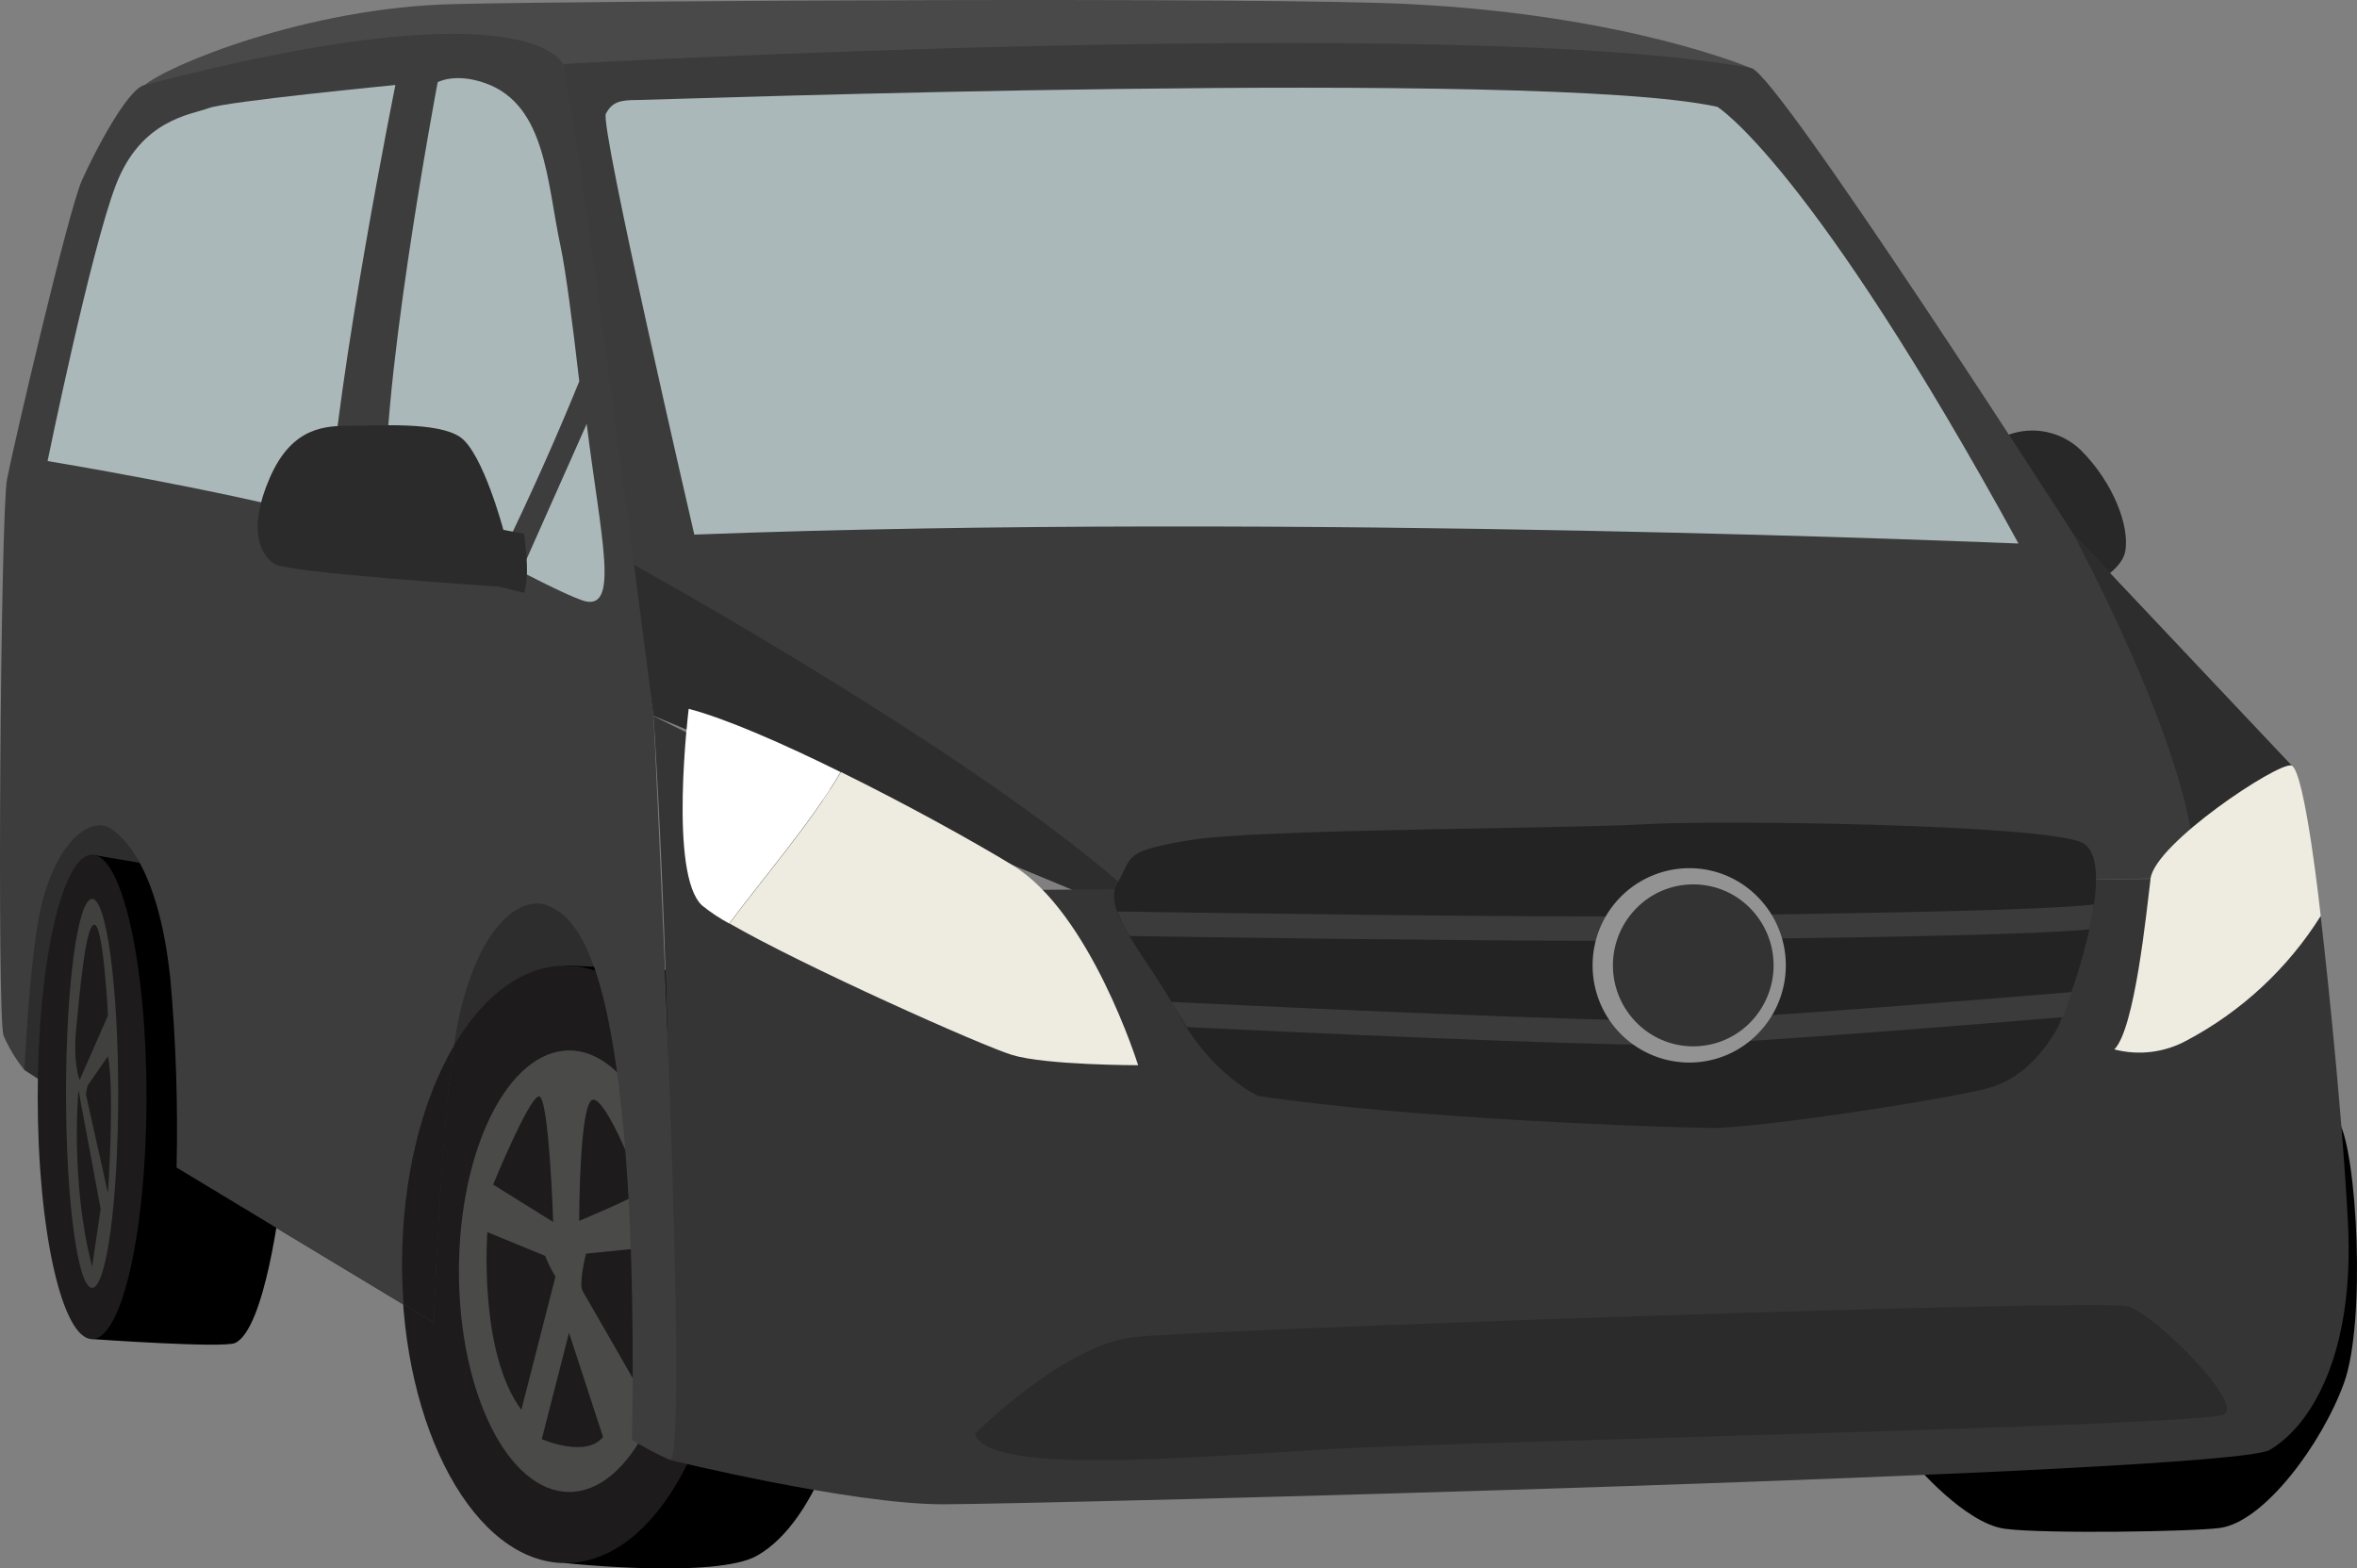 <svg width="260" height="173" viewBox="0 0 260 173" fill="none" xmlns="http://www.w3.org/2000/svg">
<rect x="0" y="0" width="260" height="173" fill="#808080" stroke="none"/>
<g clip-path="url(#clip0_3891_69536)">
<path d="M211.083 161.339C211.083 161.339 216.716 168.077 221.219 168.636C225.723 169.196 241.869 168.945 244.866 168.536C249.745 167.885 256.124 159.277 258.568 152.539C261.012 145.8 259.999 127.106 257.999 123.741C256.835 121.779 251.997 114.164 251.997 114.164L211.083 161.339Z" fill="black"/>
<path d="M221.471 47.984C224.257 46.933 227.402 47.584 229.54 49.654C233.105 53.211 234.98 58.078 234.42 60.884C233.859 63.689 227.665 66.144 227.665 66.144L221.471 47.984Z" fill="#282828"/>
<path d="M2.695 118.031L19.477 128.81L44.479 143.889L71.147 159.561L70.528 131.54L70.21 97.783L11.283 85.242L5.465 91.229L1.648 110.575L2.695 118.031Z" fill="#2D2D2D"/>
<path d="M62.375 172.412C62.375 172.412 78.998 174.19 83.535 171.577C90.106 167.836 94.986 154.878 95.17 138.63C95.362 122.156 85.41 107.553 85.41 107.553L62.375 106.492V172.412Z" fill="black"/>
<path d="M62.376 172.41C72.352 172.41 80.439 157.659 80.439 139.463C80.439 121.267 72.352 106.516 62.376 106.516C52.4 106.516 44.312 121.267 44.312 139.463C44.312 157.659 52.4 172.41 62.376 172.41Z" fill="#1D1B1C"/>
<path d="M62.794 164.562C69.515 164.562 74.964 153.661 74.964 140.214C74.964 126.768 69.515 115.867 62.794 115.867C56.072 115.867 50.623 126.768 50.623 140.214C50.623 153.661 56.072 164.562 62.794 164.562Z" fill="#4A4A49"/>
<path d="M61.02 134.785L54.399 130.66C54.399 130.66 58.283 121.175 59.422 120.933C60.56 120.691 61.02 134.785 61.02 134.785Z" fill="#1D1B1C"/>
<path d="M63.891 134.661C63.891 134.661 63.891 121.552 65.397 121.302C66.904 121.051 70.897 131.037 70.528 131.538C70.16 132.039 63.891 134.661 63.891 134.661Z" fill="#1D1B1C"/>
<path d="M60.141 138.528L53.762 135.906C53.762 135.906 52.758 149.14 57.512 155.503L61.271 140.807C60.824 140.084 60.445 139.321 60.141 138.528Z" fill="#1D1B1C"/>
<path d="M64.643 138.277C64.643 138.277 63.806 141.616 64.266 142.393C64.727 143.169 70.025 152.412 70.025 152.412C70.025 152.412 72.151 144.063 71.774 137.559L64.643 138.277Z" fill="#1D1B1C"/>
<path d="M62.769 147.008L59.764 158.739C59.764 158.739 64.644 160.86 66.519 158.497L62.769 147.008Z" fill="#1D1B1C"/>
<path d="M193.27 7.564C193.27 7.564 179.685 1.67 155.487 0.451C140.052 -0.334 67.021 0.066 50.021 0.451C33.883 0.835 18.498 7.189 15.895 9.435C13.292 11.681 62.183 7.063 62.183 7.063L193.27 7.564Z" fill="#494949"/>
<path d="M62.082 7.053L72.085 78.935L120.13 98.898L237.231 96.903L252.774 84.429L228.751 58.962C228.751 58.962 196.065 8.08 193.194 7.513C161.044 1.559 62.082 7.053 62.082 7.053Z" fill="#3B3B3B"/>
<path d="M76.588 58.965C76.588 58.965 66.116 13.793 66.836 12.524C67.556 11.255 68.335 11.03 70.335 11.03C72.336 11.03 170.176 7.531 189.436 11.781C189.436 11.781 199.698 18.018 222.658 59.95C222.641 59.967 142.395 56.476 76.588 58.965Z" fill="#ABB8B9"/>
<path d="M72.085 78.938L120.131 98.901L125.153 98.818C110.212 85.283 79.761 67.783 69.725 62.172L72.085 78.938Z" fill="#2D2D2D"/>
<path d="M228.728 58.965C228.728 58.965 240.329 80.323 241.894 93.131L252.775 84.431L228.728 58.965Z" fill="#2D2D2D"/>
<path d="M73.968 161.056C73.968 161.056 93.856 165.924 103.993 165.924C114.129 165.924 245.861 162.584 250.372 159.929C254.884 157.274 259.755 149.45 259.002 134.88C258.249 120.31 255.997 101.064 255.997 101.064L237.231 96.94L110.747 98.192L72.085 78.988C72.085 78.988 74.588 114.507 73.968 161.056Z" fill="#353535"/>
<path d="M125.546 117.494C125.546 117.494 120.289 100.653 111.659 95.409C107.114 92.654 99.874 88.655 92.768 85.156C89.219 91.093 84.607 96.32 80.472 101.855C88.541 106.531 108.454 115.407 111.659 116.367C115.376 117.494 125.546 117.494 125.546 117.494Z" fill="#EEEBE0"/>
<path d="M75.969 78.184C75.969 78.184 73.718 96.553 77.468 99.892C78.396 100.639 79.39 101.298 80.439 101.863C84.574 96.319 89.186 91.092 92.735 85.164C86.34 81.999 80.054 79.252 75.969 78.184Z" fill="white"/>
<path d="M255.998 101.032C255.998 101.032 254.248 84.8 252.75 84.433C251.252 84.065 237.709 93.041 237.231 96.907C236.754 100.773 235.482 113.506 233.23 115.752C235.927 116.455 238.791 116.099 241.232 114.758C247.274 111.551 252.366 106.818 255.998 101.032Z" fill="#EEEBE0"/>
<path d="M10.161 147.702C10.161 147.702 24.583 148.729 25.922 148.136C29.27 146.641 30.945 132.222 30.945 132.222L30.694 97.78L10.178 94.281L10.161 147.702Z" fill="black"/>
<path d="M10.162 147.702C13.476 147.702 16.163 135.743 16.163 120.991C16.163 106.24 13.476 94.281 10.162 94.281C6.847 94.281 4.16 106.24 4.16 120.991C4.16 135.743 6.847 147.702 10.162 147.702Z" fill="#1D1B1C"/>
<path d="M10.162 142.052C11.752 142.052 13.041 132.449 13.041 120.602C13.041 108.756 11.752 99.152 10.162 99.152C8.571 99.152 7.282 108.756 7.282 120.602C7.282 132.449 8.571 142.052 10.162 142.052Z" fill="#40403F"/>
<path d="M11.91 116.5L9.659 119.748L9.475 120.683L11.91 131.596C11.91 131.596 12.664 120.491 11.91 116.5Z" fill="#1D1B1C"/>
<path d="M8.781 119.125L11.912 112.012C11.912 112.012 11.409 101.992 10.413 101.992C9.417 101.992 8.781 109.732 8.404 113.473C8.028 117.213 8.781 119.125 8.781 119.125Z" fill="#1D1B1C"/>
<path d="M8.655 120.234C8.655 120.234 7.718 130.346 10.162 139.706L11.099 133.343L8.655 120.234Z" fill="#1D1B1C"/>
<path d="M72.085 78.934C72.085 78.934 63.715 12.914 62.082 7.053C62.082 7.053 58.575 -1.814 15.786 9.424C13.911 10.167 10.538 16.538 9.031 19.903C7.525 23.268 1.498 49.126 0.778 52.85C0.058 56.574 -0.352 112.758 0.402 114.253C0.992 115.608 1.763 116.878 2.695 118.027C2.963 112.716 3.599 103.139 4.779 99.023C6.78 92.034 10.287 90.289 12.036 91.291C13.786 92.293 17.544 96.034 18.791 107.99C19.41 114.902 19.639 121.843 19.478 128.781C27.555 133.657 38.143 140.061 47.853 145.881C48.02 141.163 48.866 119.73 50.732 111.739C53.076 101.72 57.504 98.99 60.124 99.791C64.083 101.002 67.255 107.114 68.871 125.625C69.867 137.005 69.884 150.281 69.708 158.814C71.046 159.653 72.446 160.393 73.893 161.027C76.22 161.427 72.085 78.934 72.085 78.934Z" fill="#3D3D3D"/>
<path d="M44.353 139.438C44.353 140.941 44.412 142.411 44.521 143.863L47.869 145.884C48.011 141.751 48.706 124.835 50.096 115.316C46.53 121.353 44.353 129.936 44.353 139.438Z" fill="#1D1B1C"/>
<path d="M63.899 42.064C63.162 35.66 62.392 29.757 61.831 27.143C60.325 20.155 60.258 11.588 53.562 9.184C50.213 7.981 48.28 9.067 48.28 9.067C48.28 9.067 41.433 45.237 42.68 57.218L55.453 60.951C58.477 54.75 61.293 48.454 63.899 42.064Z" fill="#ABB8B9"/>
<path d="M43.617 9.375C43.617 9.375 37.156 41.37 36.218 57.218C24.073 53.953 5.248 50.855 5.248 50.855C5.248 50.855 10.002 27.644 12.781 20.405C15.56 13.166 21.034 12.665 23.035 11.922C25.035 11.178 43.617 9.375 43.617 9.375Z" fill="#ABB8B9"/>
<path d="M138.771 120.869C138.771 120.869 133.749 118.623 130.016 111.885C126.283 105.147 121.503 100.404 123.261 97.407C125.019 94.409 123.755 93.917 131.263 92.664C138.771 91.412 173.048 91.42 181.309 90.919C189.571 90.418 225.094 90.919 229.598 92.915C234.101 94.91 227.848 111.885 226.827 113.63C225.806 115.375 223.571 118.64 219.821 119.867C216.071 121.094 194.074 124.409 189.069 124.409C184.063 124.409 154.784 123.365 138.771 120.869Z" fill="#232323"/>
<path d="M230.485 102.509C230.694 101.574 230.862 100.647 230.987 99.762C225.488 100.421 205.792 100.714 192.408 100.914L183.301 101.031C170.662 101.265 128.057 100.613 123.253 100.538C123.616 101.482 124.071 102.388 124.609 103.243C132.008 103.36 159.957 103.769 175.785 103.769C178.832 103.769 181.435 103.769 183.318 103.719C185.829 103.669 188.968 103.619 192.433 103.569C209.074 103.352 224.425 103.076 230.485 102.509Z" fill="#3B3B3B"/>
<path d="M129.221 110.516C129.489 110.967 129.756 111.417 130.058 111.885C130.359 112.353 130.61 112.837 130.895 113.288C143.911 113.914 172.847 115.242 182.891 115.242H184.632C193.002 115.033 219.319 112.879 227.53 112.194C227.823 111.459 228.183 110.524 228.551 109.422C222.298 109.94 193.396 112.336 184.565 112.553C176.471 112.72 141.86 111.125 129.221 110.516Z" fill="#3B3B3B"/>
<path d="M186.565 116.311C191.956 116.311 196.325 111.911 196.325 106.484C196.325 101.056 191.956 96.656 186.565 96.656C181.175 96.656 176.806 101.056 176.806 106.484C176.806 111.911 181.175 116.311 186.565 116.311Z" fill="#333333"/>
<path d="M196.995 106.48C196.996 109.256 195.923 111.923 193.998 113.928C192.058 115.965 189.381 117.144 186.566 117.201C183.7 117.254 180.935 116.155 178.89 114.154C174.641 109.966 174.601 103.136 178.799 98.898C178.829 98.868 178.859 98.837 178.89 98.807C180.935 96.806 183.7 95.707 186.566 95.76C189.381 95.817 192.058 96.996 193.998 99.033C195.923 101.037 196.996 103.705 196.995 106.48ZM195.647 106.48C195.645 104.069 194.674 101.76 192.952 100.068C189.494 96.671 183.929 96.713 180.523 100.162C180.48 100.206 180.439 100.249 180.397 100.293C177.095 103.761 177.095 109.2 180.397 112.667C183.731 116.187 189.293 116.345 192.821 113.019C192.865 112.977 192.909 112.935 192.952 112.893C194.674 111.2 195.645 108.892 195.647 106.48Z" fill="#939393"/>
<path d="M107.551 158.131C107.551 158.131 117.361 148.337 125.045 147.485C132.729 146.634 231.733 143.235 234.696 144.079C237.659 144.922 247.494 154.724 245.359 156.002C243.225 157.279 161.723 158.983 146.782 159.834C131.841 160.686 108.806 162.815 107.551 158.131Z" fill="#2B2B2B"/>
<path d="M64.719 46.758L57.478 63.039C57.478 63.039 62.25 65.544 64.25 66.229C68.452 67.632 66.276 59.391 64.719 46.758Z" fill="#ABB8B9"/>
<path d="M57.822 65.386C58.399 63.432 58.039 60.994 57.822 58.873L55.528 58.447C55.528 58.447 53.277 49.964 50.774 48.219C48.271 46.474 41.516 46.967 38.763 46.967C36.009 46.967 32.251 46.967 29.756 52.711C27.262 58.456 28.752 61.194 30.25 62.196C31.748 63.198 55.026 64.701 55.026 64.701L57.822 65.386Z" fill="#2B2B2B"/>
</g>
<defs>
<clipPath id="clip0_3891_69536">
<rect width="260" height="173" fill="white"/>
</clipPath>
</defs>
</svg>
